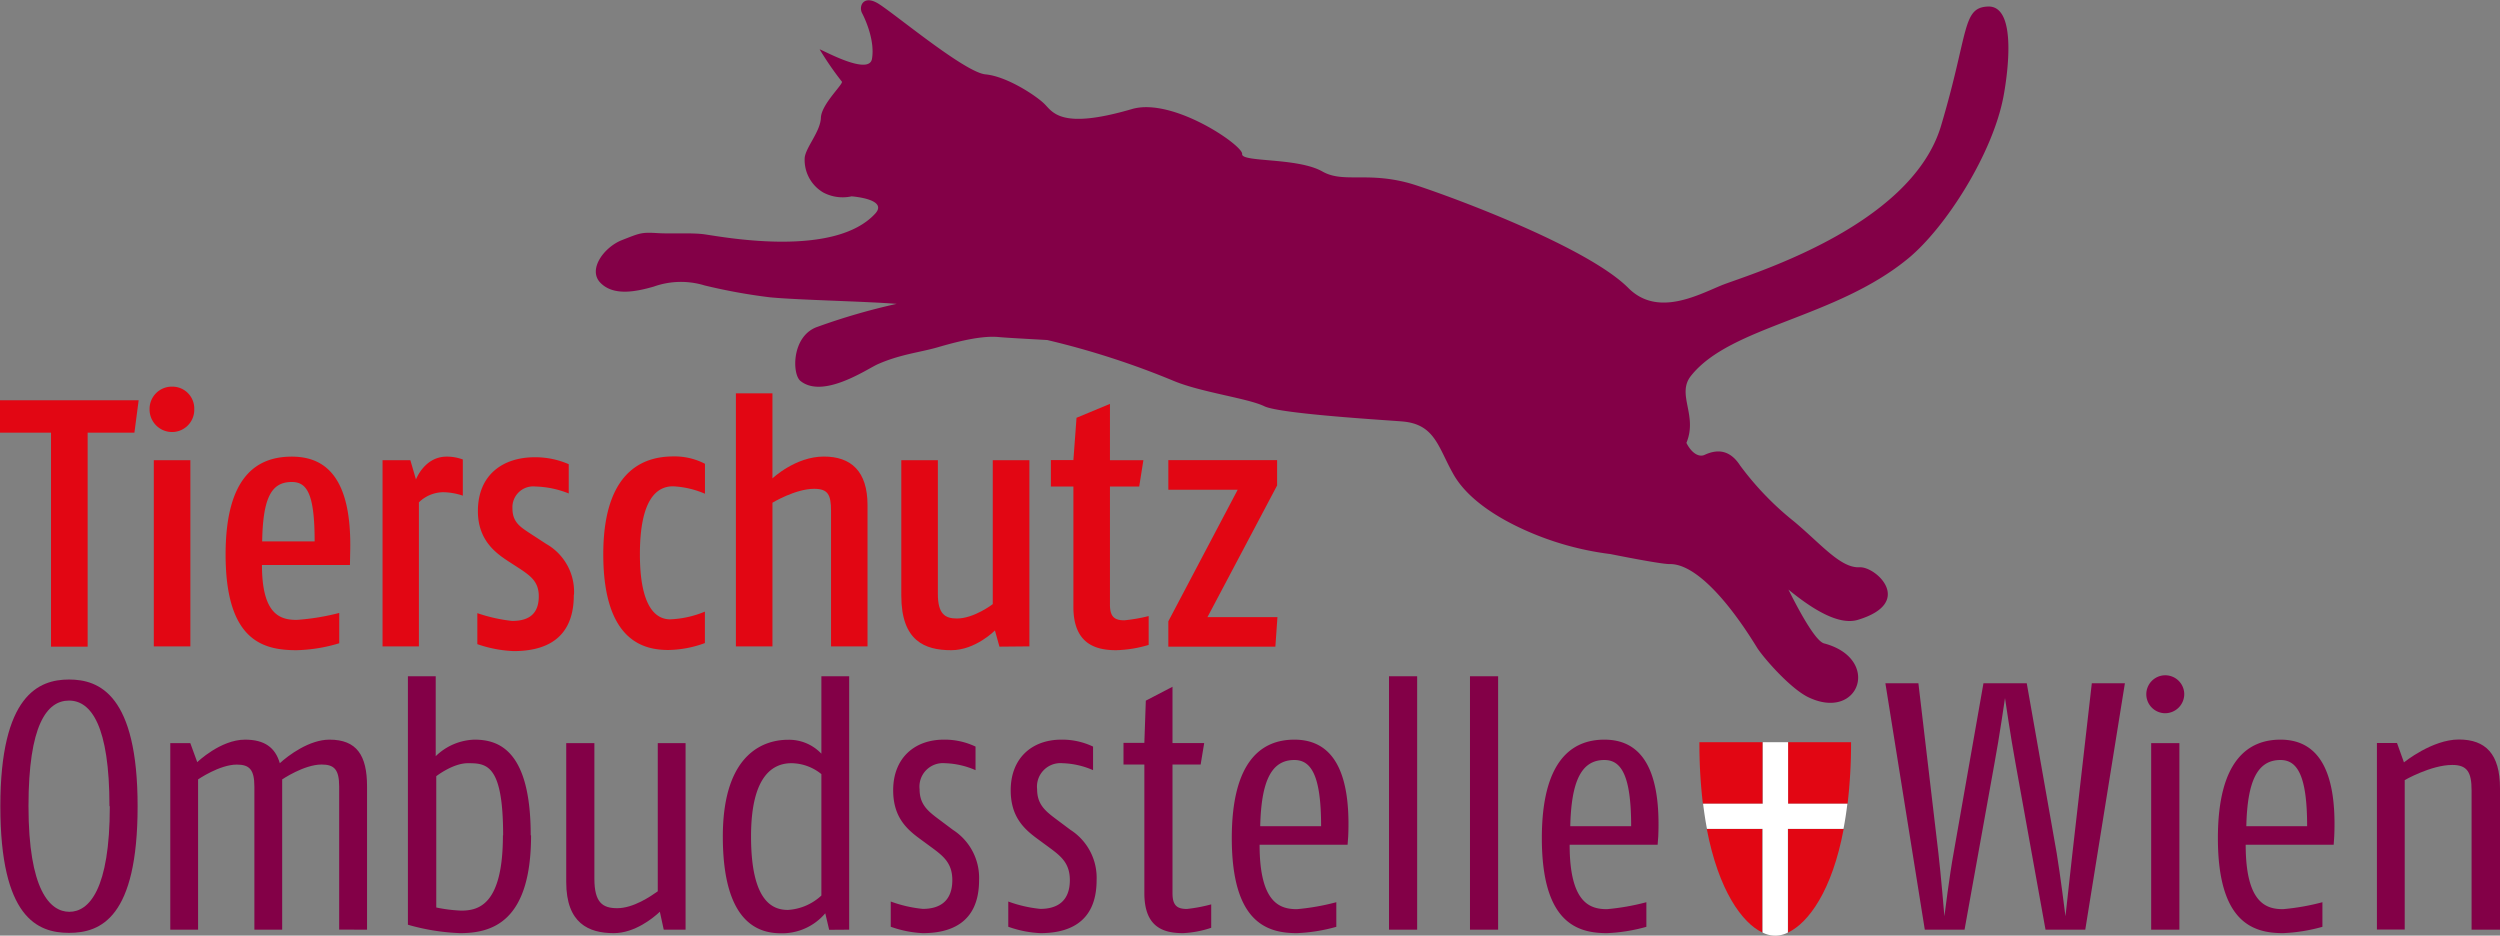 <svg id="Ebene_1" data-name="Ebene 1" xmlns="http://www.w3.org/2000/svg" xmlns:xlink="http://www.w3.org/1999/xlink" viewBox="0 0 359.7 134.61"><rect x="0" y="0" width="359.7" height="134.61" fill="#808080" stroke="none"/><defs><style>.cls-1{fill:none;}.cls-2{clip-path:url(#clip-path);}.cls-3,.cls-4{fill:#830047;}.cls-3,.cls-6{fill-rule:evenodd;}.cls-5,.cls-6{fill:#e20613;}.cls-7{clip-path:url(#clip-path-2);}.cls-8{fill:#fff;}</style><clipPath id="clip-path" transform="translate(-502.73 -292)"><rect id="SVGID" class="cls-1" x="502.73" y="292" width="359.7" height="134.61"/></clipPath><clipPath id="clip-path-2" transform="translate(-502.73 -292)"><rect id="SVGID-2" data-name="SVGID" class="cls-1" x="502.73" y="292" width="359.7" height="134.61"/></clipPath></defs><g id="Bildmaterial_21" data-name="Bildmaterial 21"><g class="cls-2"><path class="cls-3" d="M522.53,408c0-16.06-5.52-18.23-9.87-18.23S502.78,392,502.78,408s5.32,18.22,9.88,18.22,9.87-2.17,9.87-18.22m-4,0c0,12-3,15.19-5.82,15.19S506.83,420,506.83,408c0-11.7,2.64-15.2,5.83-15.2s5.82,3.65,5.82,15.2" transform="translate(-502.73 -292)"/><path class="cls-4" d="M555.54,425.76V405.15c0-4.46-1.47-6.73-5.41-6.73-2.89,0-5.93,2.27-7.14,3.39-.66-2.28-2.23-3.39-5-3.39-3.54,0-6.88,3.24-6.88,3.24l-1-2.74h-2.88v26.84h4V404.14s3.09-2.13,5.57-2.13c1.82,0,2.53.71,2.53,3.19v20.56h4V404.14S546.48,402,549,402c1.82,0,2.53.71,2.53,3.19v20.56Z" transform="translate(-502.73 -292)"/><path class="cls-3" d="M579.09,412.19c0-12.26-4.61-13.77-8.1-13.77a8.35,8.35,0,0,0-5.57,2.38V389.3h-4v35.75a31.16,31.16,0,0,0,7.49,1.21c4.51,0,10.23-1.51,10.23-14.07m-4.05,0c0,10-3.5,10.83-6,10.83a21.73,21.73,0,0,1-3.59-.45V403.68s2.38-1.87,4.55-1.87c2.69,0,5.07.15,5.07,10.38" transform="translate(-502.73 -292)"/><path class="cls-4" d="M601.37,425.76V398.92h-4v21.32c-1,.71-3.5,2.43-5.83,2.43-2.12,0-3.29-.81-3.29-4.25v-19.5h-4.05v20c0,5.93,3.24,7.34,6.84,7.34,3,0,5.67-2.17,6.63-3.08l.56,2.58Z" transform="translate(-502.73 -292)"/><path class="cls-3" d="M624.91,425.76V389.3h-4v11.14a6.4,6.4,0,0,0-4.81-2c-3,0-9.37,1.51-9.37,13.92s5.12,13.92,8.36,13.92a8.12,8.12,0,0,0,6.38-2.88l.56,2.38Zm-4-4.91a7.75,7.75,0,0,1-4.81,2.07c-2.18,0-5.31-1.16-5.31-10.58,0-8.86,3.24-10.53,5.82-10.53a6.92,6.92,0,0,1,4.3,1.57Z" transform="translate(-502.73 -292)"/><path class="cls-4" d="M643.6,418.63a8.2,8.2,0,0,0-3.75-7.22l-2.23-1.67c-1.47-1.11-2.58-2.07-2.58-4.19a3.38,3.38,0,0,1,3.65-3.74,11.78,11.78,0,0,1,4.4,1v-3.39a10.32,10.32,0,0,0-4.56-1c-4.25,0-7.29,2.68-7.29,7.28,0,3.74,1.82,5.5,3.75,6.92l1.92,1.41c1.57,1.17,2.84,2.18,2.84,4.6,0,3-1.77,4.14-4.25,4.14a18.56,18.56,0,0,1-4.61-1.06v3.63a15.81,15.81,0,0,0,4.61.92c3.54,0,8.1-1.13,8.1-7.63" transform="translate(-502.73 -292)"/><path class="cls-4" d="M660.51,418.63a8.18,8.18,0,0,0-3.75-7.22l-2.23-1.67c-1.47-1.11-2.58-2.07-2.58-4.19a3.38,3.38,0,0,1,3.65-3.74,11.78,11.78,0,0,1,4.4,1v-3.39a10.32,10.32,0,0,0-4.56-1c-4.25,0-7.29,2.68-7.29,7.28,0,3.74,1.83,5.5,3.75,6.92l1.92,1.41c1.57,1.17,2.84,2.18,2.84,4.6,0,3-1.77,4.14-4.25,4.14a18.68,18.68,0,0,1-4.61-1.06v3.63a15.81,15.81,0,0,0,4.61.92c3.54,0,8.1-1.13,8.1-7.63" transform="translate(-502.73 -292)"/><path class="cls-4" d="M677,425.49v-3.37a22.67,22.67,0,0,1-3.49.66c-1.32,0-2.08-.41-2.08-2.23V402h4.05l.51-3.09h-4.56v-8.1l-3.84,2-.21,6.07h-3V402h3V420.5c0,4.84,2.64,5.76,5.57,5.76a14.88,14.88,0,0,0,4.05-.77" transform="translate(-502.73 -292)"/><path class="cls-3" d="M696.71,412.34c.46-10.68-3.09-13.92-7.75-13.92s-9,3-9,14.17c0,12.15,5.07,13.67,9.37,13.67a24.59,24.59,0,0,0,5.67-.91v-3.54a33.34,33.34,0,0,1-5.67,1c-2.38,0-5.37-.81-5.37-9.27h12.66Zm-3.9-1.47h-8.76c.15-6.43,1.57-9.52,4.91-9.52,2.43,0,3.85,2.23,3.85,9.52" transform="translate(-502.73 -292)"/><rect class="cls-4" x="199.85" y="97.3" width="4.05" height="36.46"/><rect class="cls-4" x="211.5" y="97.3" width="4.05" height="36.46"/><path class="cls-3" d="M741.32,412.34c.45-10.68-3.09-13.92-7.75-13.92s-9,3-9,14.17c0,12.15,5.06,13.67,9.37,13.67a24.59,24.59,0,0,0,5.67-.91v-3.54a33.34,33.34,0,0,1-5.67,1c-2.38,0-5.37-.81-5.37-9.27h12.66Zm-3.9-1.47h-8.76c.15-6.43,1.57-9.52,4.91-9.52,2.43,0,3.85,2.23,3.85,9.52" transform="translate(-502.73 -292)"/><path class="cls-4" d="M808.46,390.31H803.7l-2.79,24.46c-.35,3.19-1,9.06-1,9.06s-.76-6.07-1.26-9.06l-4.31-24.46h-6.23l-4.3,24.46c-.56,3-1.32,9.06-1.32,9.06s-.5-6-.86-9.06l-2.88-24.46H774l5.67,35.45h5.72l4.3-23.9c.71-3.8,1.52-9.42,1.52-9.42s.81,5.57,1.52,9.42l4.31,23.9h5.72Z" transform="translate(-502.73 -292)"/><path class="cls-3" d="M817,391.83a2.73,2.73,0,1,0-2.73,2.79,2.76,2.76,0,0,0,2.73-2.79m-.7,7.09h-4.06v26.84h4.06Z" transform="translate(-502.73 -292)"/><path class="cls-3" d="M838.58,412.34c.46-10.68-3.09-13.92-7.74-13.92s-9,3-9,14.17c0,12.15,5.07,13.67,9.37,13.67a24.59,24.59,0,0,0,5.67-.91v-3.54a33.14,33.14,0,0,1-5.67,1c-2.38,0-5.37-.81-5.37-9.27h12.66Zm-3.9-1.47h-8.75c.15-6.43,1.56-9.52,4.91-9.52,2.43,0,3.84,2.23,3.84,9.52" transform="translate(-502.73 -292)"/><path class="cls-4" d="M862.43,425.76V405.4c0-4.91-2.07-7-5.92-7s-7.9,3.29-7.9,3.29l-1-2.79h-2.89v26.84h4V404.24s3.8-2.18,6.84-2.18c2.17,0,2.78,1.06,2.78,3.65v20.05Z" transform="translate(-502.73 -292)"/><polygon class="cls-5" points="19.95 57.59 0 57.59 0 62.25 7.34 62.25 7.34 93.04 12.61 93.04 12.61 62.25 19.34 62.25 19.95 57.59"/><path class="cls-6" d="M530.68,350.87a3.15,3.15,0,0,0-3.19-3.24,3.2,3.2,0,0,0-3.24,3.24,3.24,3.24,0,0,0,3.24,3.29,3.2,3.2,0,0,0,3.19-3.29m-.56,7.34h-5.26V385h5.26Z" transform="translate(-502.73 -292)"/><path class="cls-6" d="M553.11,371.63c.31-10.74-3.39-13.93-8.4-13.93s-9.52,2.84-9.52,14.08c0,12.5,5.47,13.77,10.23,13.77a22.72,22.72,0,0,0,6.12-1v-4.36a33.64,33.64,0,0,1-6.12,1c-2.38,0-5-.76-5-7.9h12.66ZM548,369.9h-7.55c.11-6.38,1.37-8.55,4.26-8.55,2.18,0,3.29,1.67,3.29,8.55" transform="translate(-502.73 -292)"/><path class="cls-5" d="M569.32,363.32v-5.21a6.55,6.55,0,0,0-2.33-.41c-3.19,0-4.41,3.29-4.41,3.29l-.81-2.78h-4V385H563V364.28a5.09,5.09,0,0,1,3.44-1.46,9.11,9.11,0,0,1,2.89.5" transform="translate(-502.73 -292)"/><path class="cls-5" d="M585.32,377.5a7.91,7.91,0,0,0-4-7.24l-2.18-1.42c-1.52-1-2.68-1.67-2.68-3.7A3,3,0,0,1,579.8,362a13.77,13.77,0,0,1,4.76,1v-4.21a12,12,0,0,0-4.91-1c-4.51,0-8.16,2.48-8.16,7.75,0,4.15,2.54,6,4.26,7.14l1.87,1.21c1.47,1,2.63,1.83,2.63,3.9,0,2.58-1.46,3.55-3.84,3.55a23.05,23.05,0,0,1-5-1.12v4.46a18.09,18.09,0,0,0,5.22,1c4,0,8.66-1.32,8.66-8.05" transform="translate(-502.73 -292)"/><path class="cls-5" d="M604.15,384.54V380a14.44,14.44,0,0,1-5,1.11c-2.23,0-4.35-2.07-4.35-9.36,0-8,2.48-9.78,4.76-9.78a13.16,13.16,0,0,1,4.6,1.07v-4.31a9.44,9.44,0,0,0-4.5-1.06c-3.35,0-10.13,1.11-10.13,14.08,0,12.66,6,13.77,9.37,13.77a15.71,15.71,0,0,0,5.26-1" transform="translate(-502.73 -292)"/><path class="cls-5" d="M627.55,385V364.69c0-4.91-2.38-7-6.28-7-4.1,0-7.4,3.14-7.4,3.14V348.59h-5.26V385h5.26V364.33s3.3-2,6-2c2,0,2.43.86,2.43,3.19V385Z" transform="translate(-502.73 -292)"/><path class="cls-5" d="M650.84,385V358.21h-5.27v20.71s-2.68,2.07-5.16,2.07c-1.72,0-2.74-.66-2.74-3.54V358.21h-5.26V377.7c0,6.53,3.39,7.85,7.19,7.85,3.49,0,6.28-2.84,6.28-2.84l.65,2.33Z" transform="translate(-502.73 -292)"/><path class="cls-5" d="M668,384.79v-4.15a24.33,24.33,0,0,1-3.49.61c-1.32,0-2.08-.41-2.08-2.23V362h4.21l.6-3.79h-4.81v-8.1l-4.81,2-.45,6.08h-3.24V362h3.24v17.32c0,5.47,3.39,6.23,6.17,6.23a17.75,17.75,0,0,0,4.66-.76" transform="translate(-502.73 -292)"/><polygon class="cls-5" points="183.8 88.79 173.73 88.79 183.75 69.85 183.75 66.2 168.1 66.2 168.1 70.46 178.08 70.46 168.1 89.39 168.1 93.04 183.5 93.04 183.8 88.79"/><path class="cls-5" d="M760,426.17c2.91-1.37,6.34-6,8-14.91h-8Z" transform="translate(-502.73 -292)"/><path class="cls-5" d="M768.56,407.64a73.76,73.76,0,0,0,.5-8.85H760v8.85Z" transform="translate(-502.73 -292)"/><path class="cls-5" d="M748.3,411.26c1.7,8.91,5.11,13.54,8,14.91V411.26Z" transform="translate(-502.73 -292)"/><path class="cls-5" d="M756.33,398.79h-9.09a73.76,73.76,0,0,0,.5,8.85h8.59Z" transform="translate(-502.73 -292)"/></g><g class="cls-7"><path class="cls-8" d="M760,407.64v-8.85h-3.64v8.85h-8.59c.16,1.28.34,2.48.56,3.62h8v14.91a3.91,3.91,0,0,0,3.64,0V411.26h8c.22-1.14.41-2.34.56-3.62Z" transform="translate(-502.73 -292)"/><path class="cls-4" d="M653.35,340.92c-3-.17-5.82-.32-6.87-.42-2.58-.26-6.18.7-8.81,1.46s-5.36,1-8.62,2.43c-1.44.62-7.86,5.07-11.15,2.42-1.24-1-1.28-6.57,2.52-7.81a92.06,92.06,0,0,1,11.32-3.28c-4.65-.37-14.17-.55-18.21-.94a81.81,81.81,0,0,1-9.42-1.71,11.64,11.64,0,0,0-7.3.16c-2.63.76-5.8,1.38-7.68-.53s.51-5.15,3.1-6.16,2.75-1.14,5.11-1c2.07.13,5-.09,6.86.19,3.19.47,18.67,3.31,24.46-3,1.92-2.11-3.41-2.48-3.41-2.48a5.94,5.94,0,0,1-4.08-.56,5.43,5.43,0,0,1-2.66-5c.17-1.52,2.26-3.76,2.33-5.75s3.42-5,3-5.22a45,45,0,0,1-3.17-4.6c-.14-.25,7.08,3.92,7.52,1.35s-.91-5.6-1.42-6.57.14-2.6,2.16-1.48,12.55,10,15.59,10.28,7.18,3,8.43,4.2,2.3,3.82,12.65.79c5.87-1.72,16,5.25,15.85,6.47s7.93.47,11.54,2.51c3,1.71,6.44,0,12.55,1.7,2.82.78,25.06,8.64,31.47,15.06,4.15,4.17,9.85,1.1,13.39-.37,3.38-1.39,27.26-8.23,31.62-23,4-13.43,3-16.94,6.7-17.12,4.39-.22,2.78,10.27,2.26,13-1.57,8.21-8.29,18.78-13.68,23.23-10.49,8.65-25.54,9.71-31.26,16.89-2.15,2.68,1,5.67-.67,9.66.72,1.44,1.78,2.12,2.63,1.72,1.86-.86,3.65-.71,5.1,1.54a42.74,42.74,0,0,0,7.77,8.06c3.92,3.28,6.69,6.72,9.42,6.58,2.36-.13,7.94,5.08-.24,7.56-2.7.82-6.41-1.41-10-4.35,1.92,3.84,4,7.44,5.12,7.74,8.27,2.19,5.11,11.24-2.21,7.77-2.7-1.28-6.65-5.89-7.44-7.18-4.48-7.29-9.11-12.09-12.58-12-1.38,0-8.49-1.44-8.49-1.44A42.87,42.87,0,0,1,722,368.21c-3-1.36-8-4.06-10.21-8.08-2.11-3.75-2.6-7-7.07-7.47-1.37-.15-17.75-1.07-20.08-2.21s-9.08-2-13-3.63a118.15,118.15,0,0,0-18.25-5.9" transform="translate(-502.73 -292)"/></g></g></svg>